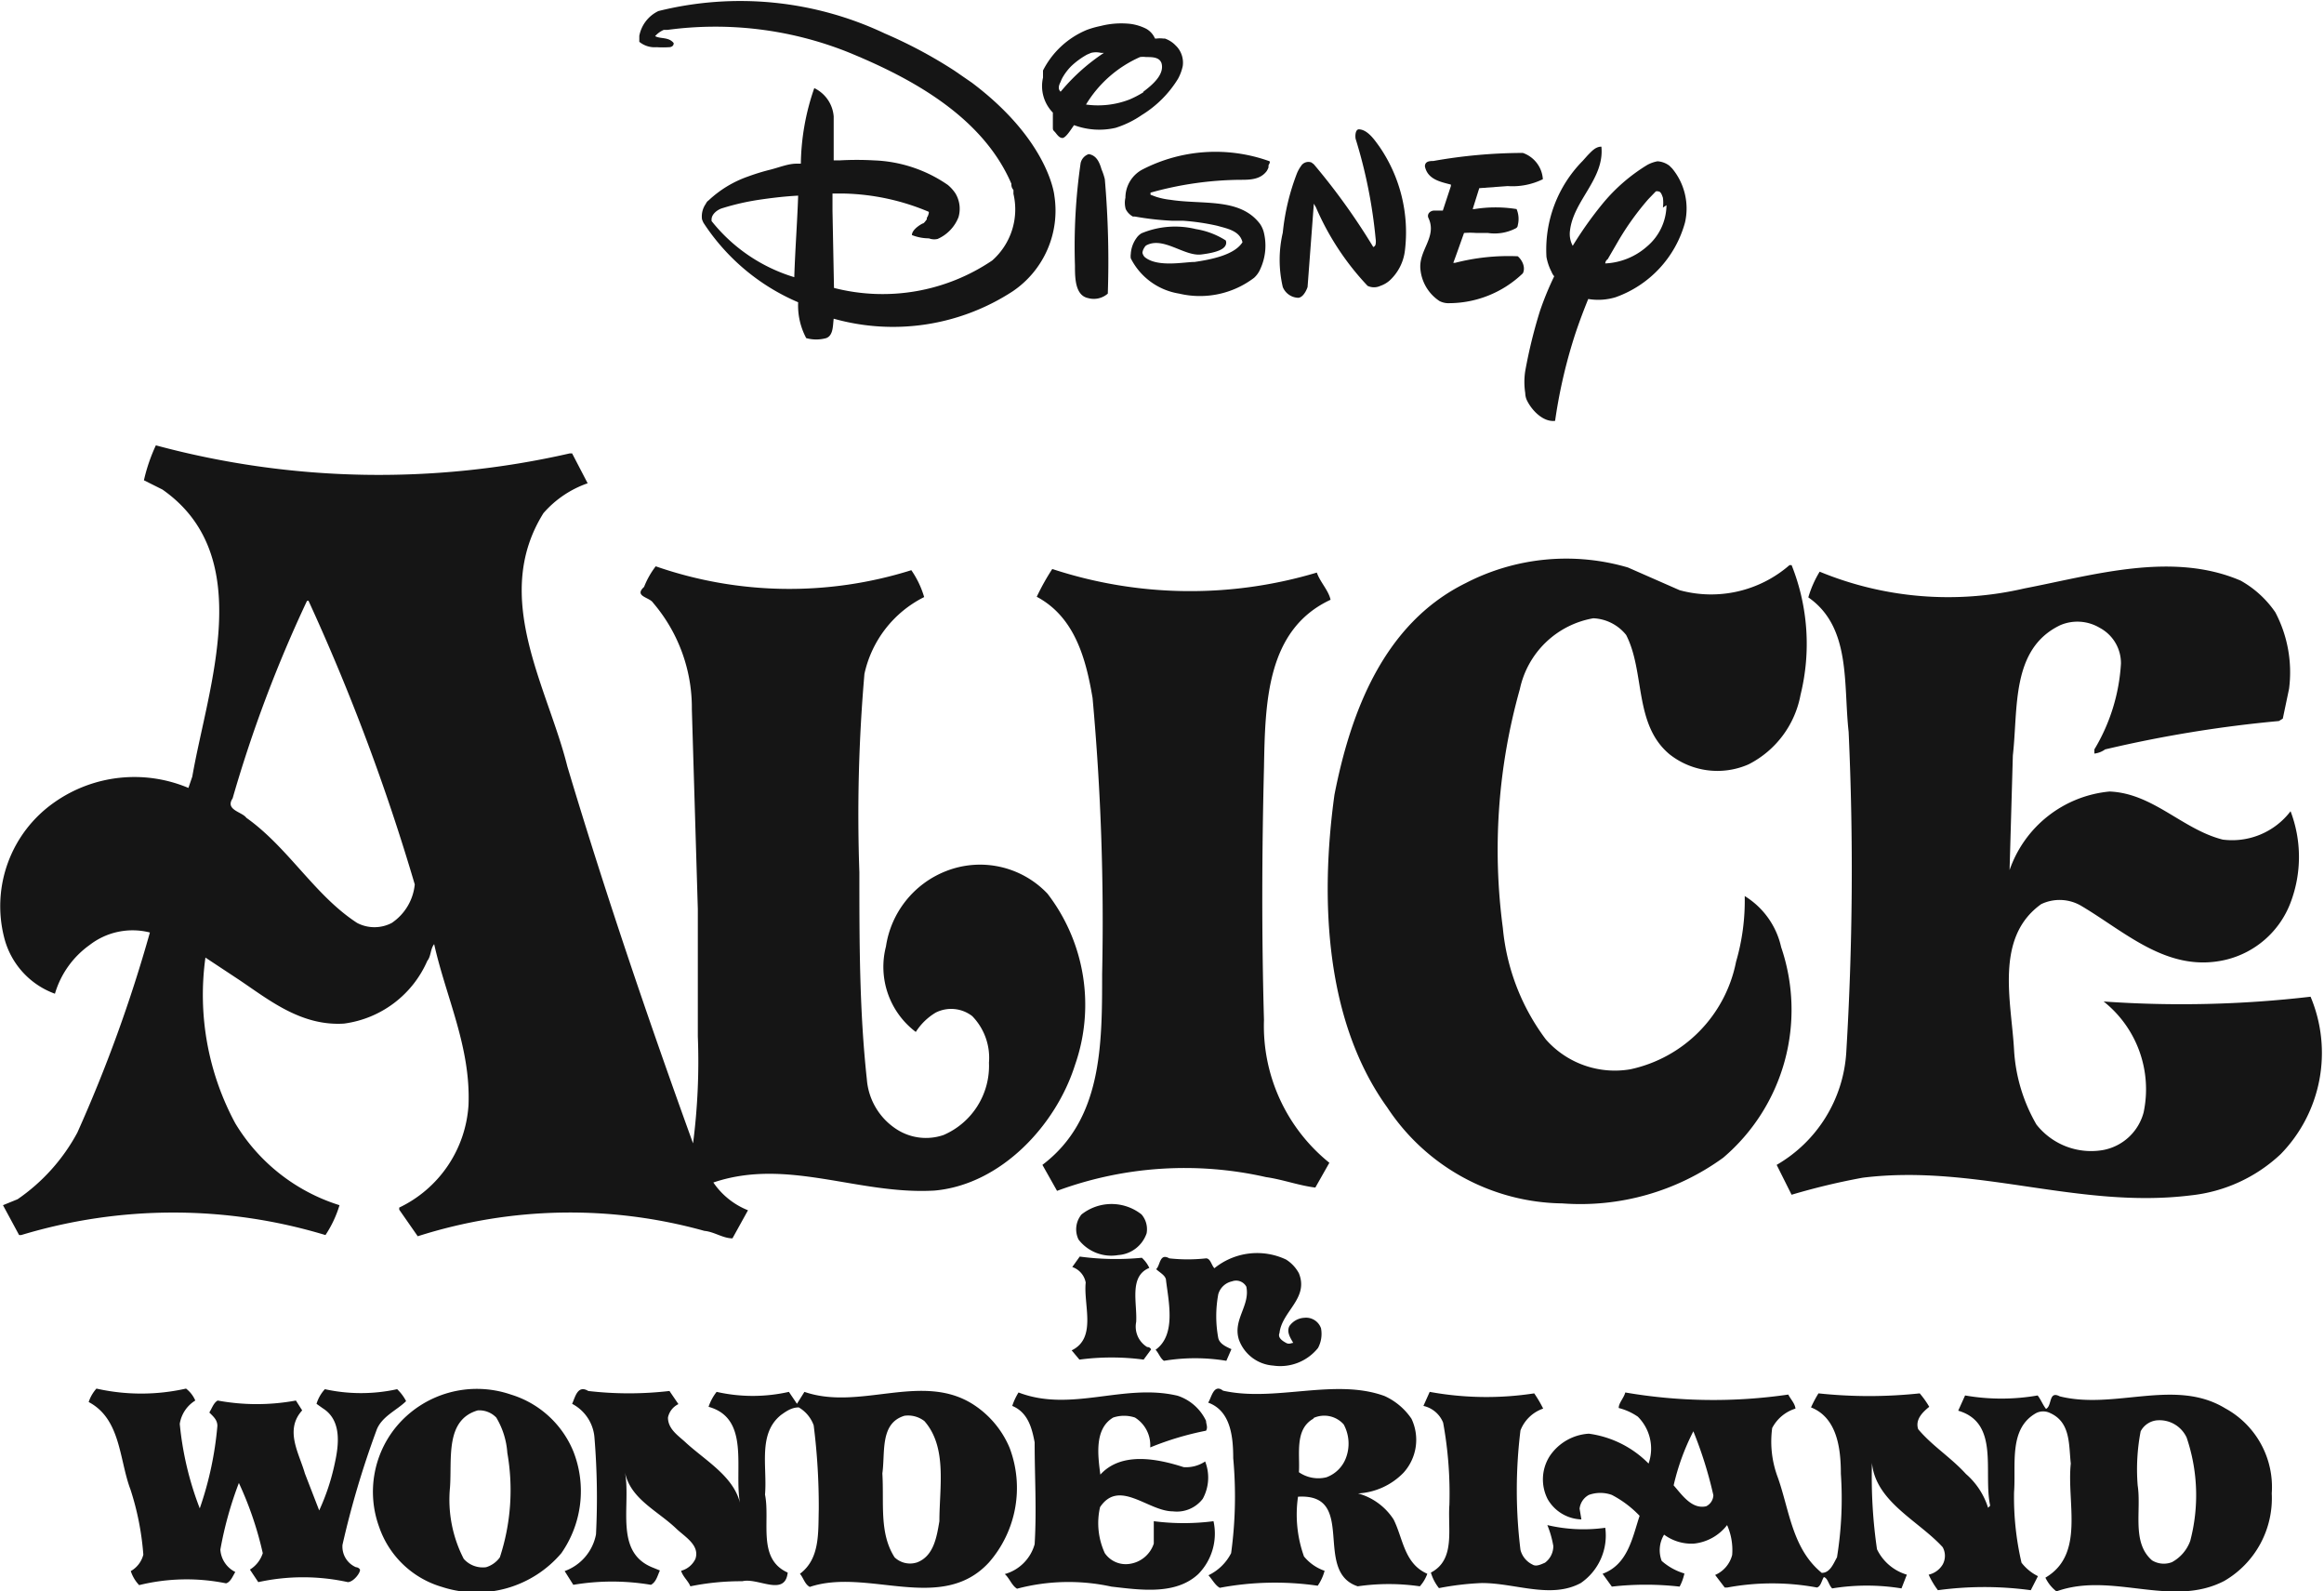 <svg xmlns="http://www.w3.org/2000/svg" viewBox="0 0 77.83 53.27"><g id="レイヤー_2" data-name="レイヤー 2"><g id="レイヤー_4" data-name="レイヤー 4"><path d="M36.89,5.67c-.07-.24-.17-.47-.43-.51a.41.41,0,0,0-.27.3A19.4,19.4,0,0,0,36,8.89c0,.4,0,1,.44,1.09a.71.71,0,0,0,.66-.15A31.93,31.93,0,0,0,37,6,2.08,2.08,0,0,0,36.89,5.67Z" fill="#151515"/><path d="M50.49,6.23A2.31,2.31,0,0,0,51.67,6,1,1,0,0,0,51,5.12a17.34,17.34,0,0,0-3,.27c-.1,0-.28,0-.28.18.09.44.53.52.87.61l0,.05-.27.82h-.2l-.09,0c-.11,0-.24.09-.2.23.32.65-.33,1.09-.26,1.74a1.43,1.43,0,0,0,.64,1.06.68.68,0,0,0,.25.07,3.58,3.58,0,0,0,2.54-1c.09-.18,0-.42-.17-.57a7.15,7.15,0,0,0-2.1.22h-.06c.07-.18.21-.58.36-1a2.63,2.63,0,0,1,.41,0l.39,0a1.53,1.53,0,0,0,.94-.16.12.12,0,0,0,.06-.1A.85.85,0,0,0,50.79,7,4.42,4.42,0,0,0,49.38,7h-.06l.22-.7Z" fill="#151515"/><path d="M56,5.64l-.09-.09a.73.73,0,0,0-.4-.15,1.14,1.14,0,0,0-.34.12,5.92,5.92,0,0,0-1.5,1.3l0,0a12.56,12.56,0,0,0-1,1.41.84.84,0,0,1-.09-.52c.12-1,1.16-1.73,1.05-2.8-.2,0-.33.16-.46.29L53,5.39A4.23,4.23,0,0,0,51.79,8.6a1.74,1.74,0,0,0,.17.5.49.49,0,0,0,.09.15,10.22,10.22,0,0,0-.48,1.17,16.7,16.7,0,0,0-.49,2,2.4,2.4,0,0,0,0,.74h0a.59.59,0,0,0,.05.23c.17.36.56.75.95.7a17.32,17.32,0,0,1,.58-2.61c.13-.43.31-.93.53-1.47a2,2,0,0,0,.92-.06,3.69,3.69,0,0,0,2.32-2.5A2.1,2.1,0,0,0,56,5.64Zm-.19,1.23h0a1.83,1.83,0,0,1-.65,1.38,2.27,2.27,0,0,1-1.4.57s0-.09.08-.14l.36-.62a9.26,9.26,0,0,1,1-1.39l0,0,0,0,.25-.26a.13.13,0,0,1,.09,0h0c.08,0,.12.12.15.21a1.22,1.22,0,0,1,0,.33Z" fill="#151515"/><path d="M39.41,1.56h0l-.07-.07h0a.92.92,0,0,0-.33-.2h0l-.06,0a.86.86,0,0,0-.21,0h-.06a.68.68,0,0,0-.3-.33,1.65,1.65,0,0,0-.52-.16h0a2.79,2.79,0,0,0-1,.07A3.13,3.13,0,0,0,36.4,1a2.88,2.88,0,0,0-1.47,1.36l0,0s0,.07,0,.11,0,.1,0,.13a1.27,1.27,0,0,0,.33,1.17s0,.15,0,.27,0,.14,0,.22,0,.09.06.15.14.21.26.21.32-.34.39-.43a2.43,2.43,0,0,0,1.39.09,3.27,3.27,0,0,0,.88-.43,3.68,3.68,0,0,0,1.21-1.21,1.55,1.55,0,0,0,.16-.43A.8.8,0,0,0,39.41,1.56ZM35.58,3l-.06.07c-.09-.08-.07-.2,0-.33a.92.92,0,0,1,.08-.17,1.82,1.82,0,0,1,.27-.35,2.59,2.59,0,0,1,.53-.39l.14-.06h0a.7.7,0,0,1,.33,0h0l.1,0A6.6,6.6,0,0,0,35.58,3Zm2.71.09a3.38,3.38,0,0,1-.46.24,2.92,2.92,0,0,1-1.46.17,4,4,0,0,1,1.81-1.59.72.72,0,0,1,.2,0c.21,0,.45,0,.52.21C39,2.49,38.61,2.83,38.29,3.07Z" fill="#151515"/><path d="M46.19,4.9c-.14-.19-.38-.56-.68-.57-.12,0-.13.22-.11.32A16.52,16.52,0,0,1,46.07,8a.52.52,0,0,1,0,.17.12.12,0,0,1-.08.1A21.75,21.75,0,0,0,44,5.5l-.08-.06a.29.29,0,0,0-.35.12,1.2,1.2,0,0,0-.13.23,7.6,7.6,0,0,0-.48,2,4,4,0,0,0,0,1.82.58.58,0,0,0,.51.36c.15,0,.27-.21.32-.36L44,6.82l.07.12a9,9,0,0,0,1.73,2.63.5.5,0,0,0,.43,0,.92.92,0,0,0,.31-.18,1.62,1.62,0,0,0,.51-1A5.06,5.06,0,0,0,46.19,4.9Z" fill="#151515"/><path d="M42.52,5.46a.09.09,0,0,0,0-.06.05.05,0,0,0,0,0,5.34,5.34,0,0,0-4.27.28,1.07,1.07,0,0,0-.56.94A.76.76,0,0,0,37.7,7a.58.58,0,0,0,.24.25l.07,0a9.63,9.63,0,0,0,1.23.14l.37,0a7.53,7.53,0,0,1,1.16.17h0c.31.09.75.16.84.55,0,0,0,0,0,0-.27.43-1.06.58-1.6.66-.35,0-1.24.19-1.67-.16a.28.28,0,0,1-.08-.15v0h0a.4.4,0,0,1,.07-.18.22.22,0,0,1,.05-.06c.57-.32,1.28.37,1.85.3s.77-.19.82-.32a.2.2,0,0,0,0-.15,2.64,2.64,0,0,0-1-.38,2.93,2.93,0,0,0-1.82.14.53.53,0,0,0-.17.16,1,1,0,0,0-.19.53.49.49,0,0,0,0,.15,2.2,2.2,0,0,0,1.62,1.18A3,3,0,0,0,42,9.3h0A.84.84,0,0,0,42.21,9a1.86,1.86,0,0,0,.11-1.24.91.91,0,0,0-.12-.26c-.67-.89-1.91-.64-3-.81a2.42,2.42,0,0,1-.48-.1l-.19-.07h0s0,0,0-.07v0a11.47,11.47,0,0,1,3-.43c.32,0,.67,0,.89-.29l0,0h0a.67.67,0,0,0,.06-.12.25.25,0,0,0,0-.07h0v0Z" fill="#151515"/><path d="M35.31,6.55h0s-.17-1.83-2.76-3.78l0,0s0,0,0,0l-.58-.4a15.61,15.61,0,0,0-2.34-1.25A11.33,11.33,0,0,0,22.05.37a1.16,1.16,0,0,0-.64.83c0,.05,0,.15,0,.2a.81.81,0,0,0,.58.18,3.25,3.25,0,0,0,.42,0c.08,0,.16-.05.15-.14a.07.07,0,0,0,0,0c-.17-.21-.44-.13-.62-.23v0s0,0,0,0h0A.81.81,0,0,1,22.23,1h.13a12,12,0,0,1,6,.73c2.09.85,4.53,2.14,5.51,4.42,0,.06,0,.13.07.21v0s0,0,0,0l0,.13v0a2.28,2.28,0,0,1-.71,2.23,6.55,6.55,0,0,1-5.3.92l-.05-2.58c0-.13,0-.42,0-.56V6.48c.24,0,.31,0,.39,0a7.71,7.71,0,0,1,2.83.61.07.07,0,0,1,0,.06h0v0a.35.35,0,0,1-.06.14h0l0,.05c-.07.1-.11.14-.13.14s-.37.19-.37.39c0,0,0,0,0,0a1.56,1.56,0,0,0,.57.11A.49.49,0,0,0,31.4,8a1.32,1.32,0,0,0,.7-.73A1,1,0,0,0,32,6.48a1.29,1.29,0,0,0-.26-.29,4.64,4.64,0,0,0-2.46-.82,10.4,10.4,0,0,0-1.17,0h-.19l0-1.47a1.15,1.15,0,0,0-.65-.95,8,8,0,0,0-.45,2.53l-.15,0c-.27,0-.56.12-.87.2a7.16,7.16,0,0,0-.75.23,3.72,3.72,0,0,0-1.32.8.25.25,0,0,0-.09.11.73.73,0,0,0-.13.52.78.78,0,0,0,.05.12,7.11,7.11,0,0,0,3.17,2.66A2.32,2.32,0,0,0,27,11.32a1.25,1.25,0,0,0,.67,0c.24-.09.22-.42.25-.65h0a7.34,7.34,0,0,0,6-.92A3.26,3.26,0,0,0,35.31,6.55ZM26.6,9.28A5.61,5.61,0,0,1,23.83,7.4s0,0,0-.05h0c0-.18.19-.32.33-.37a8.14,8.14,0,0,1,1.25-.29c.74-.11,1.15-.13,1.32-.14C26.7,7.45,26.63,8.35,26.6,9.28Z" fill="#151515"/><path d="M56.25,19.76a4,4,0,0,0,3.68-.84H60a7.11,7.11,0,0,1,.3,4.34,3.28,3.28,0,0,1-1.74,2.33,2.59,2.59,0,0,1-2.64-.33c-1.21-1-.82-2.75-1.46-4a1.49,1.49,0,0,0-1.1-.56,3.05,3.05,0,0,0-2.46,2.37,19.84,19.84,0,0,0-.57,8,7.35,7.35,0,0,0,1.44,3.73,3.08,3.08,0,0,0,2.83,1,4.59,4.59,0,0,0,3.54-3.6A7.3,7.3,0,0,0,58.43,30a2.69,2.69,0,0,1,1.22,1.71,6.5,6.5,0,0,1-1.94,7.05,8.14,8.14,0,0,1-5.39,1.53,7.13,7.13,0,0,1-5.86-3.21c-2.07-2.87-2.26-6.91-1.77-10.47.54-2.75,1.64-5.73,4.4-7.09A7.33,7.33,0,0,1,54.52,19Z" fill="#151515"/><path d="M76.2,20.5a4.31,4.31,0,0,1,.46,2.56l-.21,1-.13.08a42.06,42.06,0,0,0-5.82.95.76.76,0,0,1-.36.14l0-.14a6.28,6.28,0,0,0,.89-2.87,1.34,1.34,0,0,0-.71-1.2A1.46,1.46,0,0,0,69,20.93c-1.66.79-1.41,2.79-1.59,4.36l-.11,3.84,0,0a3.93,3.93,0,0,1,3.35-2.63c1.46.06,2.44,1.27,3.79,1.61a2.46,2.46,0,0,0,2.27-.95,4.3,4.3,0,0,1,0,3.06,3.09,3.09,0,0,1-2.2,1.92c-1.91.43-3.31-.92-4.79-1.8a1.43,1.43,0,0,0-1.36-.07c-1.57,1.12-1,3.26-.91,4.88a5.62,5.62,0,0,0,.75,2.5,2.33,2.33,0,0,0,2.25.85,1.73,1.73,0,0,0,1.34-1.26,3.75,3.75,0,0,0-1.34-3.71,37.24,37.24,0,0,0,6.93-.16,4.85,4.85,0,0,1-1,5.27,5.19,5.19,0,0,1-3,1.38c-3.78.47-7.2-1.06-11-.59A22.7,22.7,0,0,0,60,40L59.5,39a4.68,4.68,0,0,0,2.33-3.75,101.23,101.23,0,0,0,.08-10.75C61.73,22.89,62,21,60.56,20a3.59,3.59,0,0,1,.38-.86,11.29,11.29,0,0,0,6.86.56c2.29-.44,4.94-1.25,7.24-.26A3.45,3.45,0,0,1,76.2,20.5Z" fill="#151515"/><path d="M44.1,19.17c.11.32.39.59.46.91-2.15,1-2.19,3.45-2.23,5.63-.07,2.82-.08,5.61,0,8.44a5.88,5.88,0,0,0,2.19,4.78l-.47.83c-.56-.07-1.09-.27-1.65-.35a12.33,12.33,0,0,0-7,.46L34.91,39c2-1.51,2-4,2-6.39a82.65,82.65,0,0,0-.32-9.24c-.22-1.3-.59-2.71-1.87-3.39a8,8,0,0,1,.52-.93A14.78,14.78,0,0,0,44.1,19.17Z" fill="#151515"/><path d="M19.08,15.18l.08,0,.52,1a3.48,3.48,0,0,0-1.48,1C16.44,20,18.34,23,19,25.66l0,0c1.27,4.24,2.7,8.45,4.21,12.62h0a21.37,21.37,0,0,0,.16-3.58l0-4.26-.2-6.69a5.41,5.41,0,0,0-1.3-3.57c-.12-.19-.65-.21-.3-.53a2.78,2.78,0,0,1,.39-.69,13.62,13.62,0,0,0,8.56.13,3.12,3.12,0,0,1,.43.9,3.77,3.77,0,0,0-2,2.57,54.59,54.59,0,0,0-.17,6.64c0,2.34,0,4.63.25,6.93a2.19,2.19,0,0,0,1,1.68A1.81,1.81,0,0,0,31.6,38a2.52,2.52,0,0,0,1.52-2.42,2,2,0,0,0-.56-1.56,1.15,1.15,0,0,0-1.22-.12,2,2,0,0,0-.67.65,2.73,2.73,0,0,1-1-2.86,3.22,3.22,0,0,1,2-2.52,3.11,3.11,0,0,1,3.41.75A6.1,6.1,0,0,1,36,35.66c-.63,2-2.47,4-4.7,4.2-2.56.15-4.93-1.11-7.41-.27a2.54,2.54,0,0,0,1.16.93l-.52.94c-.32,0-.61-.22-.94-.25a16.77,16.77,0,0,0-9.6.18l-.62-.89,0-.07A4.09,4.09,0,0,0,15.69,37c.08-1.94-.75-3.6-1.15-5.39l0,0c-.13.16-.1.4-.23.56a3.55,3.55,0,0,1-2.79,2.1C10.08,34.36,9,33.47,8,32.8l-1.12-.74,0,0a9.06,9.06,0,0,0,1,5.55,6.25,6.25,0,0,0,3.49,2.74,3.78,3.78,0,0,1-.47,1,17.6,17.6,0,0,0-10.19,0l-.07,0-.54-1,.49-.2a6.36,6.36,0,0,0,2-2.23,48.17,48.17,0,0,0,2.43-6.7A2.35,2.35,0,0,0,3,31.64a3.06,3.06,0,0,0-1.16,1.63A2.7,2.7,0,0,1,.14,31.39a4.24,4.24,0,0,1,1.67-4.52,4.66,4.66,0,0,1,4.5-.49L6.44,26c.52-3,2.19-7.38-1-9.61l-.62-.31a5.79,5.79,0,0,1,.4-1.17A28.7,28.7,0,0,0,19.08,15.18Zm-8.8,4.94a44.2,44.2,0,0,0-2.49,6.61c-.26.39.32.45.46.65,1.41,1,2.29,2.6,3.71,3.52a1.25,1.25,0,0,0,1.16,0,1.76,1.76,0,0,0,.77-1.29,70.39,70.39,0,0,0-3.56-9.5Z" fill="#151515"/><path d="M38.23,40.66a.76.76,0,0,1,.17.63,1.08,1.08,0,0,1-.95.73,1.38,1.38,0,0,1-1.33-.52.78.78,0,0,1,.1-.84A1.62,1.62,0,0,1,38.23,40.66Z" fill="#151515"/><path d="M43.5,42.63c.34.84-.57,1.27-.65,2-.07.16.11.27.22.33s.17,0,.24,0c-.09-.16-.23-.36-.13-.56a.65.65,0,0,1,.5-.28.53.53,0,0,1,.56.35,1,1,0,0,1-.1.66,1.62,1.62,0,0,1-1.5.59,1.32,1.32,0,0,1-1.15-.87c-.21-.67.38-1.13.25-1.77a.39.39,0,0,0-.48-.18.61.61,0,0,0-.46.43,4,4,0,0,0,0,1.47c.05.2.27.29.44.37l-.17.39a6.37,6.37,0,0,0-2.09,0c-.12-.08-.17-.25-.28-.37.69-.49.44-1.59.35-2.32,0-.17-.24-.28-.33-.38.14-.12.11-.55.44-.36a5.62,5.62,0,0,0,1.23,0c.15,0,.18.23.28.33a2.27,2.27,0,0,1,2.4-.29A1.23,1.23,0,0,1,43.5,42.63Z" fill="#151515"/><path d="M38.24,42.11a1.07,1.07,0,0,1,.25.34c-.69.28-.4,1.18-.44,1.81a.8.8,0,0,0,.37.84.13.13,0,0,1,.13.08l-.25.34a8.14,8.14,0,0,0-2.15,0l-.26-.31c.85-.41.39-1.52.47-2.27a.68.68,0,0,0-.45-.52l.25-.35A9,9,0,0,0,38.24,42.11Z" fill="#151515"/><path d="M6.54,46.89a1.12,1.12,0,0,0-.52.78,10.64,10.64,0,0,0,.67,2.83,11.39,11.39,0,0,0,.59-2.76c0-.2-.13-.31-.27-.45.09-.14.14-.32.28-.4a7.21,7.21,0,0,0,2.62,0l.21.33c-.6.66-.1,1.44.09,2.11l.48,1.24A7.41,7.41,0,0,0,11.21,49c.14-.63.24-1.45-.4-1.85L10.6,47a1.27,1.27,0,0,1,.28-.49,5.64,5.64,0,0,0,2.42,0,1.5,1.5,0,0,1,.3.4c-.31.31-.84.52-1,1a30.41,30.41,0,0,0-1.13,3.81.75.75,0,0,0,.45.75s.08,0,.13.07-.19.42-.4.43a7,7,0,0,0-3,0l-.28-.42A1,1,0,0,0,8.8,52,11.58,11.58,0,0,0,8,49.65a12.29,12.29,0,0,0-.62,2.23.9.9,0,0,0,.5.75c-.08.13-.16.34-.31.38a6.64,6.64,0,0,0-2.91.06,1.23,1.23,0,0,1-.28-.47.88.88,0,0,0,.42-.55,9.26,9.26,0,0,0-.43-2.18c-.38-1-.32-2.36-1.4-2.93a1.26,1.26,0,0,1,.26-.45,6.82,6.82,0,0,0,3,0A1,1,0,0,1,6.54,46.89Z" fill="#151515"/><path d="M40.39,47.57c0,.11.07.21,0,.33a10.07,10.07,0,0,0-1.87.56,1.09,1.09,0,0,0-.51-1,1.15,1.15,0,0,0-.73,0c-.64.38-.51,1.28-.43,1.91.71-.78,1.92-.53,2.79-.25a1.15,1.15,0,0,0,.72-.19,1.48,1.48,0,0,1-.08,1.25,1.09,1.09,0,0,1-1,.42c-.83,0-1.8-1.1-2.44-.14A2.4,2.4,0,0,0,37,52a.85.85,0,0,0,.82.36,1,1,0,0,0,.82-.68l0-.75a7.8,7.8,0,0,0,2,0,1.93,1.93,0,0,1-.51,1.77c-.76.71-1.94.53-2.91.42a6.74,6.74,0,0,0-3.16.07c-.18-.11-.25-.35-.41-.49a1.44,1.44,0,0,0,1-1c.07-1.19,0-2.22,0-3.41-.09-.47-.22-1-.75-1.22a2.07,2.07,0,0,1,.21-.45c1.77.68,3.53-.32,5.33.11A1.61,1.61,0,0,1,40.39,47.57Z" fill="#151515"/><path d="M51.38,46.65a4,4,0,0,1,.3.51,1.25,1.25,0,0,0-.76.73,16.32,16.32,0,0,0,0,4,.75.75,0,0,0,.4.49c.12.08.28,0,.42-.06a.69.69,0,0,0,.28-.56,3.31,3.31,0,0,0-.2-.7,5.28,5.28,0,0,0,1.94.09A1.93,1.93,0,0,1,52.94,53c-1,.54-2.19,0-3.31,0a9.61,9.61,0,0,0-1.44.17,1.52,1.52,0,0,1-.27-.52c.83-.43.56-1.45.62-2.27a13.16,13.16,0,0,0-.21-2.75.93.93,0,0,0-.66-.56l.21-.47A10.54,10.54,0,0,0,51.38,46.65Z" fill="#151515"/><path d="M19.2,48.59A3.63,3.63,0,0,1,18.8,52a3.73,3.73,0,0,1-4,1.13,3.16,3.16,0,0,1-2.1-2,3.43,3.43,0,0,1,.56-3.35,3.51,3.51,0,0,1,3.85-1.09A3.3,3.3,0,0,1,19.2,48.59ZM16,47.22c-1.1.32-.86,1.62-.93,2.58a4.32,4.32,0,0,0,.46,2.39.85.85,0,0,0,.75.28.88.88,0,0,0,.46-.33,7.22,7.22,0,0,0,.25-3.5,2.64,2.64,0,0,0-.37-1.18A.79.79,0,0,0,16,47.22Z" fill="#151515"/><path d="M33.81,48.47a3.79,3.79,0,0,1-.69,3.84c-1.59,1.73-4.06.17-6,.82-.17-.09-.21-.3-.33-.44.67-.5.61-1.36.63-2.15a21.58,21.58,0,0,0-.17-2.82,1.14,1.14,0,0,0-.5-.6c-.24,0-.42.13-.59.25-.79.63-.46,1.73-.54,2.67.18.89-.27,2.15.76,2.61-.09.82-1,.16-1.52.29a8.42,8.42,0,0,0-1.74.17c-.07-.18-.25-.32-.31-.52a.74.74,0,0,0,.48-.4c.15-.45-.34-.73-.63-1-.63-.61-1.55-1-1.73-1.9l0,0c.21,1.12-.38,2.69.95,3.2l.22.09c-.08.17-.12.38-.3.48a7.82,7.82,0,0,0-2.6,0l-.29-.46a1.63,1.63,0,0,0,1.05-1.23,24.64,24.64,0,0,0-.05-3.22,1.4,1.4,0,0,0-.75-1.15c.1-.21.18-.65.54-.43a11.78,11.78,0,0,0,2.72,0l.3.44a.64.64,0,0,0-.35.45c0,.4.37.62.61.85.66.6,1.58,1.12,1.8,2l0,0c-.2-1.13.35-2.82-1.05-3.21a1.63,1.63,0,0,1,.27-.5,5.49,5.49,0,0,0,2.42,0l.27.4.25-.4c1.85.64,3.91-.66,5.62.4A3.2,3.2,0,0,1,33.81,48.47ZM30.29,47.4c-.83.25-.64,1.23-.74,1.93.06,1-.11,2,.41,2.81a.75.75,0,0,0,.75.17c.56-.21.66-.85.75-1.38,0-1.13.27-2.47-.5-3.35A.89.89,0,0,0,30.29,47.4Z" fill="#151515"/><path d="M47.27,47.5A1.64,1.64,0,0,1,47,49.31a2.29,2.29,0,0,1-1.52.69,2.07,2.07,0,0,1,1.19.87c.32.63.35,1.48,1.13,1.82a1.27,1.27,0,0,1-.25.42,7.24,7.24,0,0,0-2.08,0c-1.52-.5,0-3.12-2-3a4.17,4.17,0,0,0,.2,2,1.54,1.54,0,0,0,.69.48,1.62,1.62,0,0,1-.23.5,10,10,0,0,0-3.28.07c-.16-.09-.25-.28-.38-.42a1.65,1.65,0,0,0,.76-.74,14,14,0,0,0,.07-3.18c0-.73-.09-1.59-.84-1.86.11-.15.18-.65.5-.4,1.74.39,3.75-.43,5.41.18A2.17,2.17,0,0,1,47.27,47.5Zm-3.29,0c-.63.36-.44,1.19-.48,1.79a1.14,1.14,0,0,0,.92.17,1.1,1.1,0,0,0,.64-.61A1.35,1.35,0,0,0,45,47.69.87.87,0,0,0,44,47.47Z" fill="#151515"/><path d="M59.89,46.69c.07.15.22.29.24.47a1.32,1.32,0,0,0-.78.65,3.4,3.4,0,0,0,.19,1.66c.39,1.1.48,2.38,1.47,3.19.28,0,.39-.31.51-.52a12.3,12.3,0,0,0,.13-2.8c0-.88-.14-1.88-1-2.22a4.23,4.23,0,0,1,.25-.47,16,16,0,0,0,3.39,0,3,3,0,0,1,.32.45c-.21.17-.48.42-.37.75.47.56,1.09.94,1.6,1.5a2.48,2.48,0,0,1,.74,1.13l.07-.07c-.24-1.12.33-2.77-1.07-3.18l.23-.51a7.08,7.08,0,0,0,2.43,0c.11.14.17.31.28.45.21-.1.08-.62.46-.42,1.85.46,3.86-.62,5.54.4A3,3,0,0,1,76.08,50a3.2,3.2,0,0,1-1.59,2.93c-1.77.92-3.76-.32-5.62.35a1.28,1.28,0,0,1-.37-.46c1.33-.78.71-2.5.85-3.82-.07-.63,0-1.38-.69-1.69a.52.52,0,0,0-.47,0c-.93.52-.67,1.72-.74,2.65a9.65,9.65,0,0,0,.25,2.36,1.58,1.58,0,0,0,.55.45l-.24.47a11.56,11.56,0,0,0-3.11,0,2.75,2.75,0,0,1-.31-.52.74.74,0,0,0,.47-.34.6.6,0,0,0,0-.58c-.81-.89-2.25-1.52-2.37-2.83l0,.05a16.79,16.79,0,0,0,.17,2.85,1.62,1.62,0,0,0,1,.85l-.18.46a7.22,7.22,0,0,0-2.32,0c-.12-.11-.14-.34-.28-.38-.08.13-.1.31-.23.35a8.23,8.23,0,0,0-3,0l-.09,0-.32-.42a1,1,0,0,0,.57-.67,2.07,2.07,0,0,0-.17-1,1.61,1.61,0,0,1-1.11.62,1.54,1.54,0,0,1-1-.3,1,1,0,0,0-.08.88,2,2,0,0,0,.76.42,1.68,1.68,0,0,1-.16.44,10.14,10.14,0,0,0-2.27,0l-.31-.43c.85-.31,1-1.22,1.24-1.94a3.55,3.55,0,0,0-.93-.7,1.14,1.14,0,0,0-.77,0,.6.6,0,0,0-.31.46l.06.36a1.35,1.35,0,0,1-1.13-.68,1.45,1.45,0,0,1,.07-1.44A1.7,1.7,0,0,1,53.21,48a3.46,3.46,0,0,1,2,1,1.51,1.51,0,0,0-.36-1.57,2,2,0,0,0-.64-.29c0-.17.17-.33.22-.52A17.4,17.4,0,0,0,59.89,46.69Zm12.4.86a.69.69,0,0,0-.6.37,6.74,6.74,0,0,0-.1,1.81c.13.85-.21,1.91.48,2.51a.75.75,0,0,0,.67.06,1.32,1.32,0,0,0,.61-.71,6,6,0,0,0-.12-3.46A1,1,0,0,0,72.29,47.55Zm-15.58.37a7.69,7.69,0,0,0-.66,1.81c.28.32.61.81,1.09.7a.43.43,0,0,0,.24-.37A13.66,13.66,0,0,0,56.71,47.92Z" fill="#151515"/></g></g></svg>